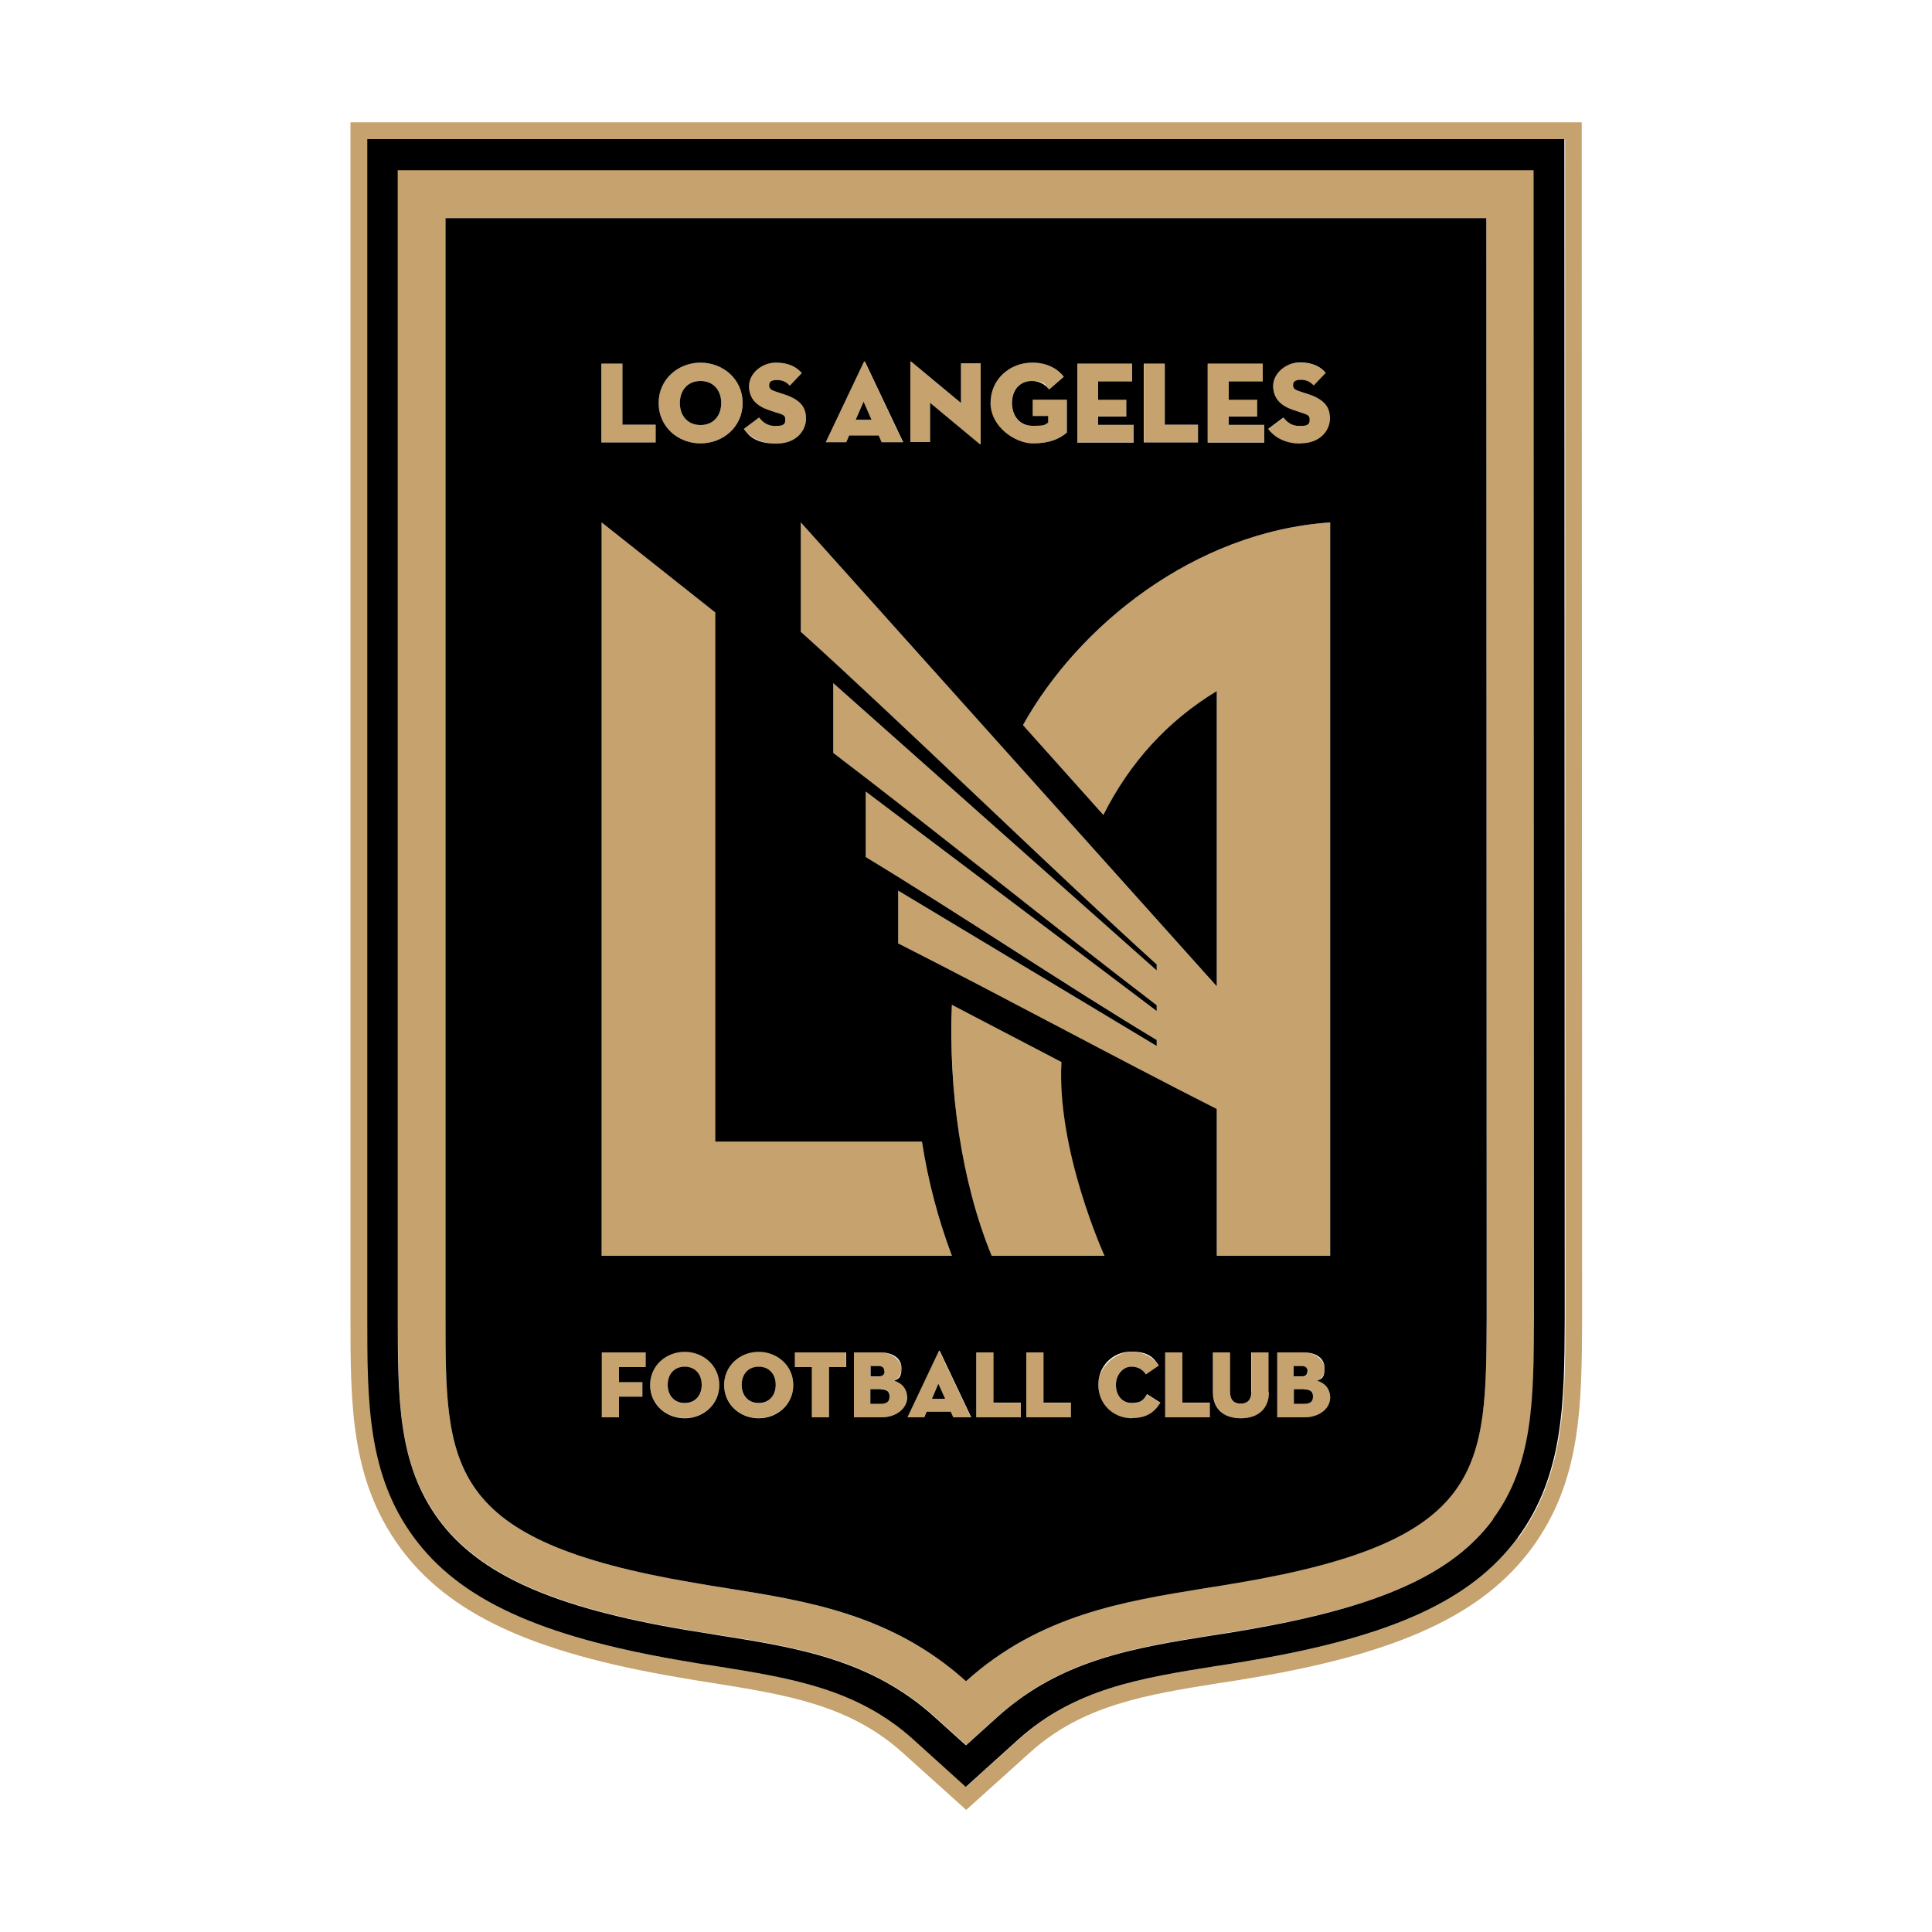 <svg viewBox="0 0 1000 1000" version="1.1" height="1000" width="1000" xmlns="http://www.w3.org/2000/svg" id="Layer_1">
  
  <defs>
    <style>
      .st0 {
        fill: #c5a26e;
      }
    </style>
  </defs>
  <path d="M641.1,819.2c-6.1,1.1-11.9,2-17.6,2.9-41.9,6.7-85.3,13.7-123.5,48.1-38.2-34.4-81.5-41.3-123.5-48.1-5.7-.9-11.5-1.8-17.6-2.9-128.4-21.8-128.3-59.7-128.3-138V112.9h538.7l.2,568.3c-.4,78.2,0,116.1-128.3,137.9M206,88.1v593.3c0,42.6,0,76.2,20.9,104.6,20.9,28.6,59.2,45.8,127.9,57.4,6.2,1.1,12.2,2.1,17.9,2.9,40.2,6.4,78.1,12.5,111,42.1l16.4,14.8,16.4-14.8c32.8-29.6,70.8-35.7,111-42.1l2-.3c5.2-.8,10.5-1.7,15.9-2.6,68.5-11.6,106.6-28.7,127.5-57.2,20.9-28.3,21-61.6,21.3-103.8l-.2-594.4H206Z" class="st0"></path>
  <polygon points="339.5 219.8 322.3 219.8 322.3 188.2 311.4 188.2 311.4 229 339.5 229 339.5 219.8" class="st0"></polygon>
  <path d="M362.6,197.2c6.8,0,10.7,5,10.7,11.4s-3.9,11.4-10.7,11.4-10.7-5-10.7-11.4,3.9-11.4,10.7-11.4M362.6,229.5c11.7,0,21.8-8.6,21.8-20.9s-10.1-20.9-21.8-20.9-21.7,8.6-21.7,20.9,10.1,20.9,21.7,20.9" class="st0"></path>
  <path d="M401.4,220.5c-4,0-6.5-2-8.5-4.4l-7.9,5.9c2.5,3.4,7.7,7.6,16.8,7.6s15.4-5.4,15.4-12.9-2.7-9.6-10.8-12.4l-5.4-1.8c-2-.7-2.9-1.4-2.9-3s1.3-2.8,4-2.8,5,1.2,6.7,2.9l6.2-6.5c-2.4-2.8-6.3-5.4-13.5-5.4s-13.8,4.1-13.8,12.2,4.2,10.3,10.1,12.3l4.8,1.6c2.7.9,4,1.8,4,3.5s-1.9,3.3-5.1,3.3" class="st0"></path>
  <path d="M447,207.9l4.1,9.5h-8.2l4.1-9.5ZM439.4,225.5h15.3l1.5,3.5h11.2l-19.7-41.5c-.2-.4-.5-.4-.7,0l-19.7,41.5h10.6l1.5-3.5Z" class="st0"></path>
  <path d="M481.4,208.6l25.4,21.1c.7.5.8.4.8-.1v-41.4h-10.2v20.5l-25.4-21.1c-.6-.5-.8-.2-.8.1v41.3h10.2v-20.3Z" class="st0"></path>
  <path d="M534.5,229.5c9,0,13.9-2.5,17.6-5.6v-17h-17.7v8.4h8v3.5c-1.7.8-4,1.6-7.9,1.6-7.2,0-10.8-5.4-10.8-11.8s3.6-11.4,10.3-11.4,6.9,1.8,8.9,4.4l7.6-6.6c-3.5-4.6-9.1-7.3-16.3-7.3-11.7,0-21.6,8.6-21.6,20.9s9.9,20.9,21.8,20.9" class="st0"></path>
  <polygon points="586.8 219.8 568.5 219.8 568.5 215.5 583.1 215.5 583.1 206.8 568.5 206.8 568.5 197.4 586 197.4 586 188.2 557.6 188.2 557.6 229 586.8 229 586.8 219.8" class="st0"></polygon>
  <polygon points="620.2 219.8 602.9 219.8 602.9 188.2 592.1 188.2 592.1 229 620.2 229 620.2 219.8" class="st0"></polygon>
  <polygon points="654.4 219.8 636 219.8 636 215.5 650.7 215.5 650.7 206.8 636 206.8 636 197.4 653.6 197.4 653.6 188.2 625.2 188.2 625.2 229 654.4 229 654.4 219.8" class="st0"></polygon>
  <path d="M677.7,204.3l-5.4-1.8c-1.9-.7-2.9-1.4-2.9-3s1.3-2.8,4-2.8,5,1.2,6.7,2.9l6.2-6.5c-2.4-2.8-6.3-5.4-13.4-5.4s-13.8,4.1-13.8,12.2,4.2,10.3,10.1,12.3l4.8,1.6c2.7.9,4,1.8,4,3.5s-1.9,3.3-5.1,3.3-6.5-2-8.5-4.4l-7.9,5.9c2.5,3.4,7.7,7.6,16.8,7.6s15.4-5.4,15.4-12.9-2.7-9.6-10.8-12.4" class="st0"></path>
  <polygon points="311.5 733.6 320.4 733.6 320.4 722.9 332.5 722.9 332.5 715.4 320.4 715.4 320.4 707.6 334.2 707.6 334.2 700 311.5 700 311.5 733.6" class="st0"></polygon>
  <path d="M354.4,726.3c-5.6,0-8.8-4.1-8.8-9.4s3.2-9.4,8.8-9.4,8.8,4.1,8.8,9.4-3.2,9.4-8.8,9.4M354.4,699.6c-9.6,0-17.9,7.1-17.9,17.2s8.3,17.2,17.9,17.2,17.9-7.1,17.9-17.2-8.3-17.2-17.9-17.2" class="st0"></path>
  <path d="M392.7,726.3c-5.6,0-8.8-4.1-8.8-9.4s3.2-9.4,8.8-9.4,8.8,4.1,8.8,9.4-3.2,9.4-8.8,9.4M392.7,699.6c-9.6,0-17.9,7.1-17.9,17.2s8.3,17.2,17.9,17.2,17.9-7.1,17.9-17.2-8.3-17.2-17.9-17.2" class="st0"></path>
  <polygon points="411.3 707.6 420.1 707.6 420.1 733.6 429.1 733.6 429.1 707.6 437.9 707.6 437.9 700 411.3 700 411.3 707.6" class="st0"></polygon>
  <path d="M455.9,726.5h-5.4v-7.6h5.4c3.4,0,4.5,1.4,4.5,3.7s-1.1,3.8-4.5,3.8M450.5,707.2h4.4c2,0,2.7,1.1,2.7,2.7s-.9,2.6-2.9,2.6h-4.3v-5.3ZM462.7,714.7c2.1-1,3.8-2.8,3.8-6.5s-4.3-8.2-11-8.2h-13.6v33.6h14.2c8.3,0,13.2-3.7,13.2-10.1s-3.1-7.8-6.7-8.8" class="st0"></path>
  <path d="M482.4,724l3.3-7.8,3.4,7.8h-6.8ZM485.8,699.4l-16.2,34.2h8.7l1.2-2.9h12.5l1.3,2.9h9.2l-16.2-34.2c-.2-.4-.4-.4-.6,0" class="st0"></path>
  <polygon points="514.2 700 505.3 700 505.3 733.6 528.4 733.6 528.4 726.1 514.2 726.1 514.2 700" class="st0"></polygon>
  <polygon points="540.1 700 531.2 700 531.2 733.6 554.3 733.6 554.3 726.1 540.1 726.1 540.1 700" class="st0"></polygon>
  <path d="M585.8,726.3c-5.1,0-8.2-4.1-8.2-9.4s3-9.4,7.9-9.4,6.3,2,7.6,4l6.7-4.6c-2.8-4.1-7.2-7.2-14.4-7.2s-16.9,7.1-16.9,17.2,8,17.3,17.4,17.3,11.4-2.4,14.7-8l-6.9-4.4c-1.4,2.7-3.6,4.6-7.9,4.6" class="st0"></path>
  <polygon points="612 700 603.1 700 603.1 733.6 626.2 733.6 626.2 726.1 612 726.1 612 700" class="st0"></polygon>
  <path d="M647.8,720.5c0,3.8-1.8,6-5.5,6s-5.5-2.2-5.5-6v-20.5h-8.9v20.6c0,9,6.1,13.5,14.5,13.5s14.5-4.4,14.5-13.5v-20.6h-8.9v20.5Z" class="st0"></path>
  <path d="M675.1,726.5h-5.4v-7.6h5.4c3.4,0,4.5,1.4,4.5,3.7s-1.1,3.8-4.5,3.8M669.7,707.2h4.4c2,0,2.8,1.1,2.8,2.7s-.9,2.6-2.8,2.6h-4.3v-5.3ZM681.8,714.7c2.1-1,3.8-2.8,3.8-6.5s-4.3-8.2-10.9-8.2h-13.6v33.6h14.2c8.3,0,13.3-3.7,13.3-10.1s-3.1-7.8-6.7-8.8" class="st0"></path>
  <path d="M477.3,590.9h-107.1v-273.9l-58.8-46.6v379.6h181.3c-7-18.6-12.3-38.4-15.5-59.1" class="st0"></path>
  <path d="M492.8,520.1c-1.9,43.1,4.6,91.2,20.5,129.9h58.5s-24.8-54.1-22.3-100.3c-3.5-1.8-40.6-21.3-56.7-29.6" class="st0"></path>
  <path d="M529.5,375.3l41.6,46.5c13.4-26.7,33-48.6,58.7-64.1v152.8l-215.3-240.1v56.6c50,45,133.2,126.1,184.2,172.2v3.1l-167.4-148.7v36.1h0c50.9,38.8,115.8,91.3,167.4,130.6v3l-150.6-113.6v33.9c50,30.3,102.4,65.6,150.6,94.7v3.1l-133.8-80.4v27.3c58.2,29.6,107.5,56.7,164.9,85.7v76h58.7v-379.6c-70.5,4.8-130.6,53.8-159,104.9" class="st0"></path>
  <path d="M785.6,796c-23.7,32.1-64.8,51-137.7,63.4-5.1.9-10.2,1.7-15.2,2.5l-2.8.4c-39.4,6.3-73.5,11.7-102.8,38.2l-27,24.4-27-24.4c-29.4-26.5-63.4-31.9-102.8-38.2-5.7-.9-11.8-1.9-18-2.9-73.2-12.4-114.4-31.5-138-63.8-23.9-32.7-24-70.5-24-114.1V72.1h619.8l.2,610.7c-.2,43.3-.5,80.8-24.4,113.3M818.5,63.3H181.4v618.2c0,45.2,0,84.3,25.6,119.4,25.1,34.3,68,54.3,143.6,67.2,6.3,1.1,12.4,2.1,18.2,3,38.1,6.1,70.9,11.3,98.4,36.1l32.9,29.6,32.9-29.6c27.4-24.8,60.3-30,98.4-36.1l2.8-.4c5.1-.8,10.2-1.6,15.3-2.5,75.3-12.8,118.1-32.8,143.3-66.8,25.6-34.8,25.9-73.6,26.1-118.7l-.2-619.3Z" class="st0"></path>
  <path d="M772.8,786.4c-20.9,28.4-59.1,45.5-127.5,57.2-5.4,1-10.7,1.8-15.9,2.6l-2,.3c-40.2,6.4-78.2,12.5-111,42.1l-16.4,14.8-16.4-14.8c-32.8-29.6-70.8-35.7-111-42.1-5.7-.9-11.7-1.9-17.9-2.9-68.7-11.6-107-28.8-127.9-57.4-20.8-28.5-20.9-62.1-20.9-104.6V88.1h587.9l.2,594.4c-.2,42.2-.4,75.5-21.3,103.8M190.1,72.1v609.4c0,43.7,0,81.4,24,114.1,23.6,32.2,64.9,51.3,138,63.8,6.3,1.1,12.3,2.1,18,2.9,39.4,6.3,73.5,11.7,102.8,38.2l27,24.4,27-24.4c29.4-26.5,63.4-31.9,102.9-38.2l2.8-.4c5-.8,10.1-1.6,15.2-2.5,72.9-12.4,114.1-31.3,137.7-63.4,23.9-32.5,24.2-70,24.4-113.3l-.2-610.7H190.1Z"></path>
  <path d="M392.7,707.4c-5.6,0-8.8,4.1-8.8,9.4s3.2,9.4,8.8,9.4,8.8-4.1,8.8-9.4-3.2-9.4-8.8-9.4"></path>
  <path d="M354.4,707.4c-5.6,0-8.8,4.1-8.8,9.4s3.2,9.4,8.8,9.4,8.8-4.1,8.8-9.4-3.2-9.4-8.8-9.4"></path>
  <polygon points="482.4 724 489.2 724 485.7 716.2 482.4 724"></polygon>
  <path d="M457.7,709.8c0-1.6-.8-2.7-2.7-2.7h-4.4v5.3h4.3c2,0,2.9-1,2.9-2.6"></path>
  <path d="M676.8,709.8c0-1.6-.8-2.7-2.8-2.7h-4.4v5.3h4.3c2,0,2.8-1,2.8-2.6"></path>
  <polygon points="447 207.9 442.9 217.3 451.1 217.3 447 207.9"></polygon>
  <path d="M455.9,719h-5.4v7.6h5.4c3.5,0,4.5-1.5,4.5-3.8s-1.1-3.7-4.5-3.7"></path>
  <path d="M675.1,719h-5.4v7.6h5.4c3.4,0,4.5-1.5,4.5-3.8s-1.1-3.7-4.5-3.7"></path>
  <path d="M673.2,229.6c-9.1,0-14.3-4.2-16.8-7.6l7.9-5.9c2,2.5,4.4,4.4,8.5,4.4s5.1-1,5.1-3.3-1.3-2.5-4-3.5l-4.8-1.6c-5.9-2-10.1-5.6-10.1-12.3s6.6-12.2,13.8-12.2,11.1,2.6,13.4,5.4l-6.2,6.5c-1.7-1.7-3.5-2.9-6.7-2.9s-4,1.2-4,2.8.9,2.3,2.9,3l5.4,1.8c8.1,2.7,10.8,6.6,10.8,12.4s-4.6,12.9-15.4,12.9M688.5,650h-58.7v-76c-57.4-29.1-106.6-56.1-164.9-85.7v-27.3l133.8,80.4v-3.1c-48.2-29-100.6-64.4-150.6-94.7v-33.9l150.6,113.6v-3c-51.6-39.4-116.4-91.8-167.4-130.6h0v-36.1l167.4,148.7v-3.1c-51-46.1-134.2-127.2-184.2-172.2v-56.6l215.3,240.1v-152.8c-25.7,15.5-45.3,37.4-58.7,64.1l-41.6-46.5c28.4-51.1,88.5-100.1,159-104.9v379.6ZM675.3,733.6h-14.2v-33.6h13.6c6.6,0,10.9,3.1,10.9,8.2s-1.7,5.5-3.8,6.5c3.6,1,6.7,3.7,6.7,8.8s-5,10.1-13.3,10.1M656.8,720.6c0,9-6.1,13.5-14.5,13.5s-14.5-4.4-14.5-13.5v-20.6h8.9v20.5c0,3.8,1.8,6,5.5,6s5.5-2.2,5.5-6v-20.5h8.9v20.6ZM626.2,733.6h-23.1v-33.6h8.9v26h14.2v7.6ZM585.9,734.1c-9.4,0-17.4-7.1-17.4-17.3s7.9-17.2,16.9-17.2,11.6,3,14.4,7.2l-6.7,4.6c-1.3-2-3.3-4-7.6-4s-7.9,4.1-7.9,9.4,3.1,9.4,8.2,9.4,6.4-2,7.9-4.6l6.9,4.4c-3.3,5.6-7.9,8-14.7,8M554.3,733.6h-23.1v-33.6h8.9v26h14.2v7.6ZM528.4,733.6h-23.1v-33.6h8.9v26h14.2v7.6ZM493.4,733.6l-1.3-2.9h-12.5l-1.2,2.9h-8.7l16.2-34.2c.2-.4.4-.4.6,0l16.2,34.2h-9.2ZM456.2,733.6h-14.2v-33.6h13.6c6.6,0,11,3.1,11,8.2s-1.7,5.5-3.8,6.5c3.6,1,6.7,3.7,6.7,8.8s-5,10.1-13.2,10.1M437.9,707.6h-8.8v26h-8.9v-26h-8.8v-7.6h26.6v7.6ZM392.7,734.1c-9.6,0-17.9-7.1-17.9-17.2s8.3-17.2,17.9-17.2,17.9,7.1,17.9,17.2-8.3,17.2-17.9,17.2M354.4,734.1c-9.6,0-17.9-7.1-17.9-17.2s8.3-17.2,17.9-17.2,17.9,7.1,17.9,17.2-8.3,17.2-17.9,17.2M334.2,707.6h-13.8v7.8h12.1v7.5h-12.1v10.7h-8.9v-33.6h22.7v7.6ZM571.8,650h-58.5c-15.9-38.7-22.4-86.8-20.6-129.9,16.1,8.4,53.2,27.8,56.7,29.6-2.5,46.1,22.3,100.3,22.3,100.3ZM311.4,270.4l58.8,46.6v273.9h107c3.2,20.7,8.5,40.5,15.5,59.1h-181.3v-379.6ZM311.4,188.2h10.8v31.6h17.2v9.2h-28.1v-40.8ZM362.6,187.7c11.7,0,21.8,8.6,21.8,20.9s-10.1,20.9-21.8,20.9-21.7-8.6-21.7-20.9,10.1-20.9,21.7-20.9M402.6,213.8l-4.8-1.6c-5.9-2-10.1-5.6-10.1-12.3s6.6-12.2,13.8-12.2,11.1,2.6,13.5,5.4l-6.2,6.5c-1.7-1.7-3.5-2.9-6.7-2.9s-4,1.2-4,2.8.9,2.3,2.9,3l5.4,1.8c8.1,2.7,10.8,6.6,10.8,12.4s-4.6,12.9-15.4,12.9-14.3-4.2-16.8-7.6l7.9-5.9c2,2.5,4.4,4.4,8.5,4.4s5.1-1,5.1-3.3-1.3-2.5-4-3.5M447.1,187.4c.2-.4.5-.4.7,0l19.7,41.5h-11.2l-1.5-3.5h-15.3l-1.5,3.5h-10.6l19.7-41.5ZM471.2,187.6c0-.4.2-.7.8-.1l25.4,21.1v-20.5h10.2v41.4c0,.5-.2.7-.8.1l-25.4-21.1v20.3h-10.2v-41.3ZM534.3,187.7c7.1,0,12.7,2.7,16.3,7.3l-7.6,6.6c-2-2.6-4.9-4.4-8.9-4.4-6.6,0-10.3,5-10.3,11.4s3.7,11.8,10.8,11.8,6.1-.8,7.9-1.6v-3.5h-8v-8.4h17.7v17c-3.7,3.1-8.6,5.6-17.7,5.6s-21.8-8.6-21.8-20.9,9.9-20.9,21.6-20.9M557.6,188.2h28.4v9.2h-17.6v9.5h14.6v8.7h-14.6v4.3h18.4v9.2h-29.2v-40.8ZM592.1,188.2h10.8v31.6h17.2v9.2h-28.1v-40.8ZM625.2,188.2h28.4v9.2h-17.6v9.5h14.7v8.7h-14.7v4.3h18.4v9.2h-29.3v-40.8ZM230.6,112.9v568.3c0,78.3-.1,116.2,128.3,138,6.1,1.1,12,2,17.6,2.9,42,6.7,85.3,13.7,123.5,48.1,38.2-34.4,81.6-41.3,123.5-48.1,5.7-.9,11.6-1.8,17.7-2.9,128.4-21.8,127.9-59.7,128.3-137.9l-.2-568.4H230.6Z"></path>
  <path d="M362.6,220c6.8,0,10.7-5,10.7-11.4s-3.9-11.4-10.7-11.4-10.7,5-10.7,11.4,3.9,11.4,10.7,11.4"></path>
</svg>